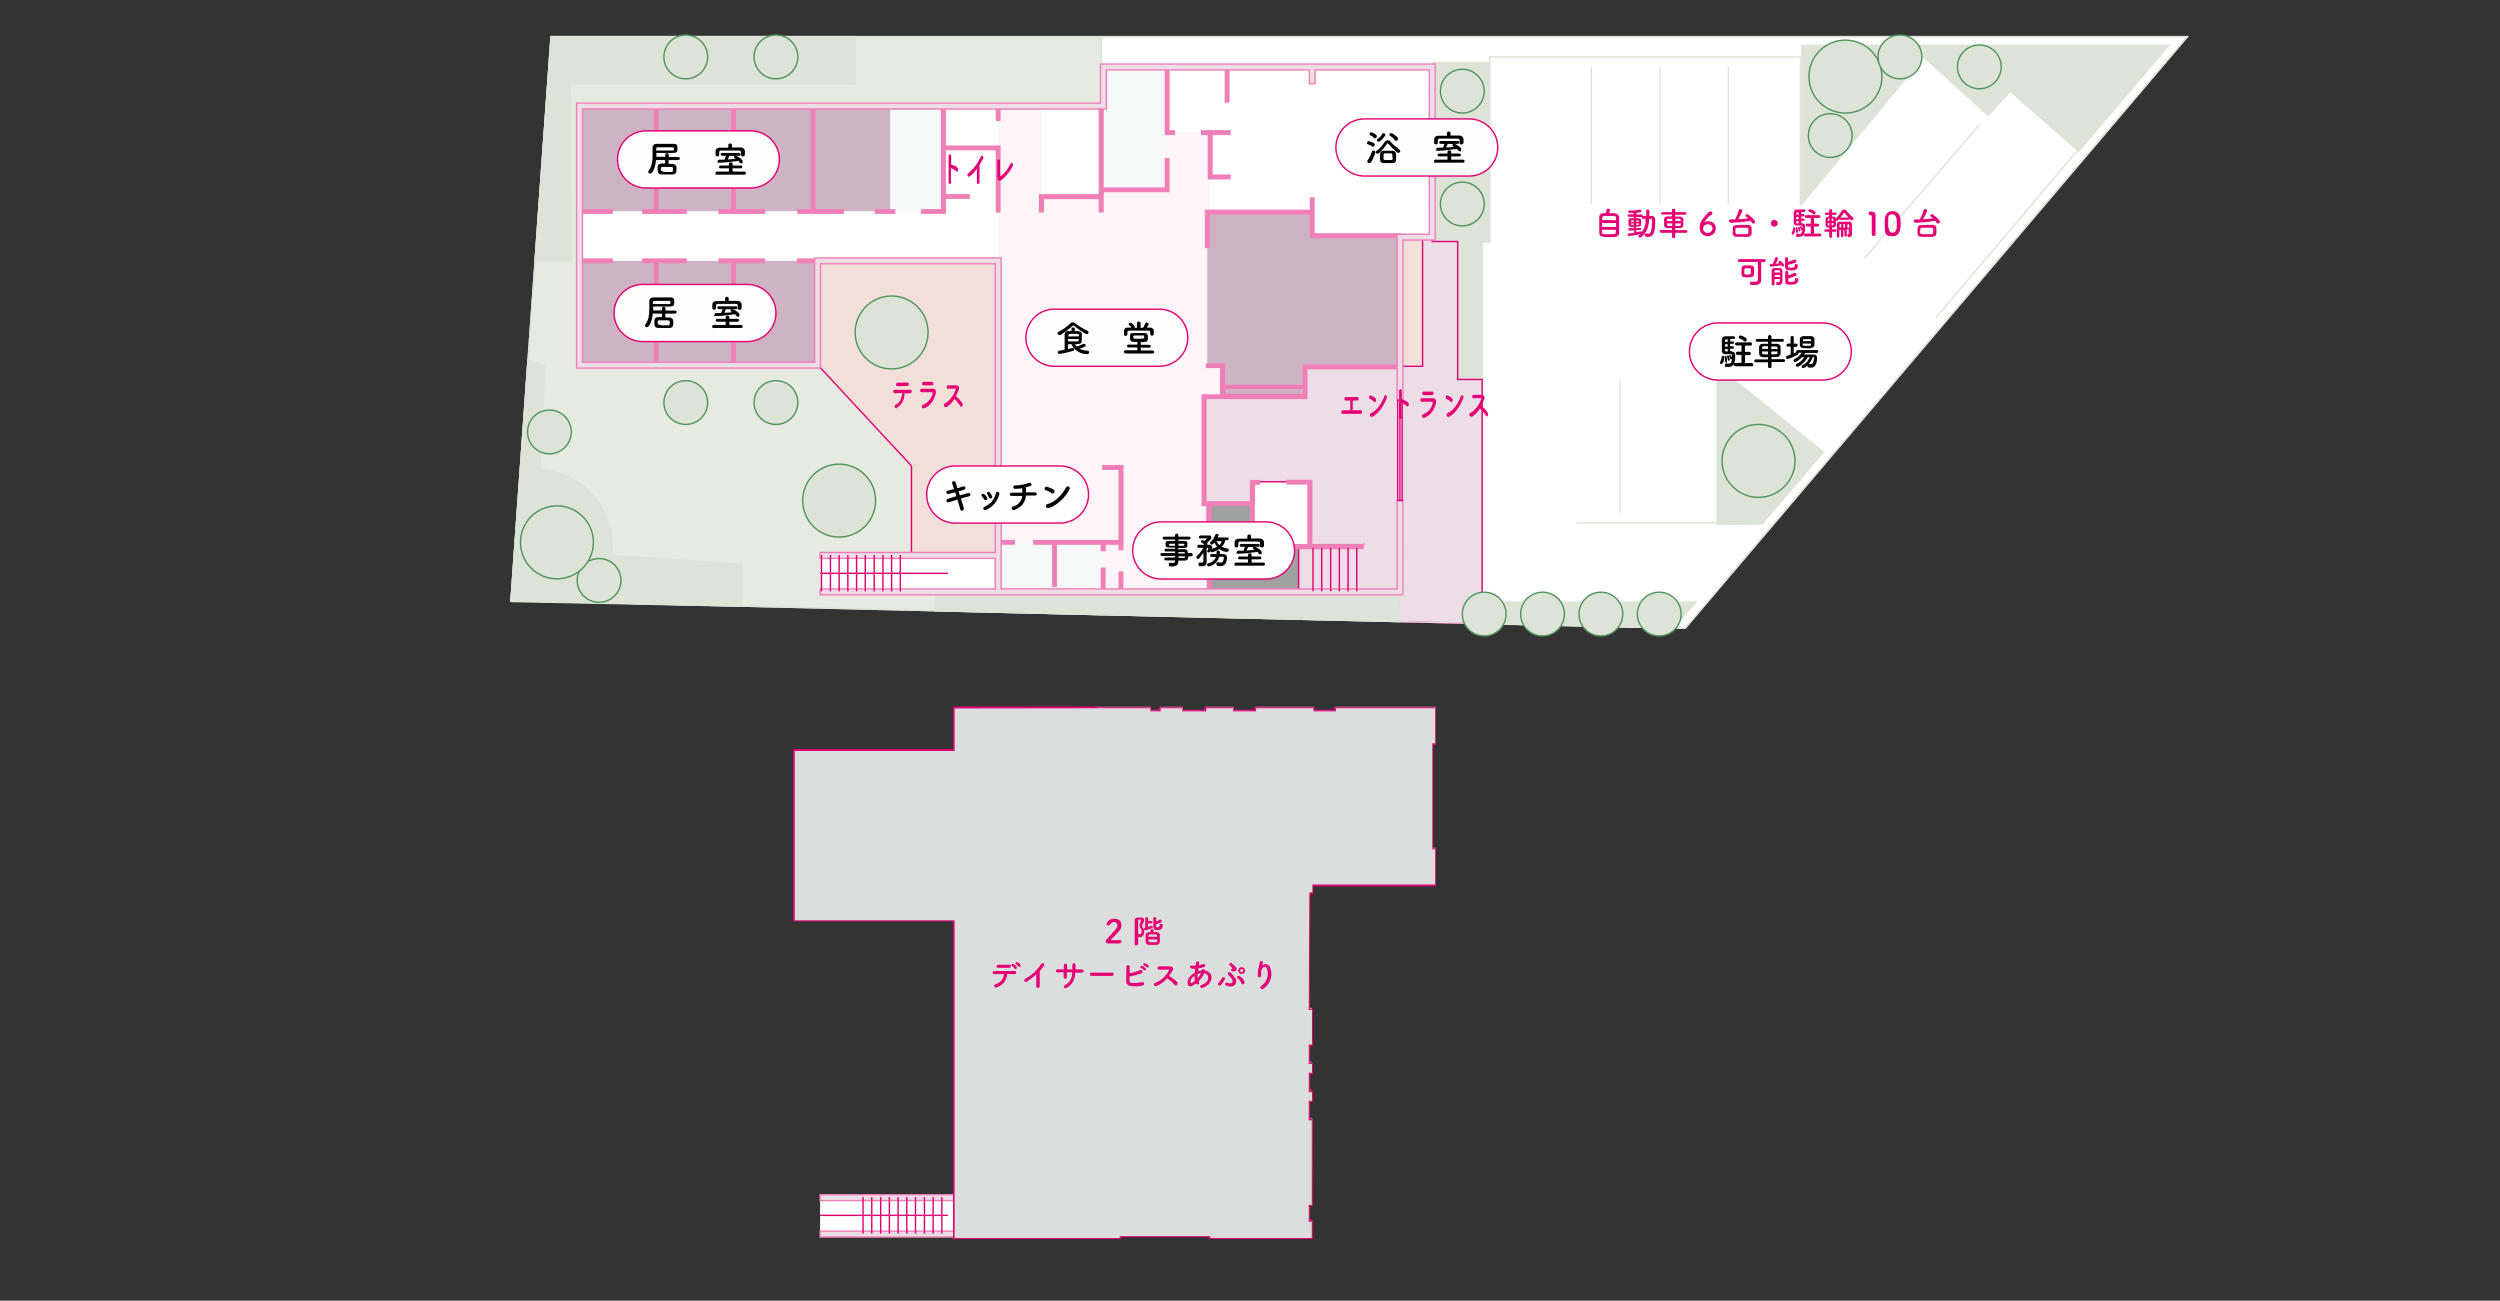 <svg xmlns="http://www.w3.org/2000/svg" width="1234" height="642"><rect width="100%" height="100%" fill="#333333" stroke="none"/><path fill="none" stroke="#E40074" stroke-width=".7" stroke-miterlimit="10" d="M660.7 350.7h-13m-27.2 0h-13m-12.1 0h-13m-7.9 0h-10.8"/><path fill="#FFF" d="M404.8 590.3H471v19.4h-66.2z"/><path fill="#CEB3C3" d="M706.9 434.7v-83.9H576.1v32.3h20.5v39.3h51.1v12.3z"/><path fill="#F7F8F8" d="M546.4 410.9v-40.7h-2.9v-19.4h32.6v60.1z"/><path fill="#CEB3C3" d="M488.3 370.2h31v51.3h-31z"/><path fill="#FFF" d="M519.3 370.3h27V411h-27z"/><path fill="#F7F8F8" d="M537.4 588.9v-10.1h-49.1v30.9H552l-.1-20.9z"/><path fill="#FFF" stroke="#F07FB8" stroke-miterlimit="10" d="M597.3 609.7v-97h6.4v-37.3h-7.2l.1-92.3h-20.5v27.8h-56.7v10.6h-31v157.3h49v10.1l14.5-.1.1 20.9z"/><path fill="#EDDDE6" d="M645.9 508.7h-42.2v4h-6.4v97h48.6z"/><path fill="#CEB3C3" d="M603.7 508.7v-33.3h-7.2l.1-53h51.1v12.3h-1.4l-.4 74z"/><path fill="#F2DFDA" stroke="#E40074" stroke-width=".7" stroke-miterlimit="10" d="M489.3 369.3l51.9.9v-21h-70.1v261.4h18.2zm-97.1.9h78.9v83.6h-78.9z"/><path fill="#F07FB8" stroke="#F07FB8" stroke-miterlimit="10" d="M647 415.7h1.4v19H647zm-1-64.9h1.4v8H646zm-49.4 87.4v-16.6h7.1v1.5h-5.6v13.7h7.6v1.4zm-21.2-54.4v-33.1h1.4v31.7h2.7v1.4zm31.6 21.9v-1.4h-8.9v-20.5h8.9v-1.4h-13.7v1.4h3.3v21.9zm-2-54.9h1.4v17.1H605zm30.5 204.1h11.2v1.4h-11.2zm-81.4-7.2h-.7 0-8.9v1.4h8.1V588h-15.1v-9.3h-47.9v1.4h46.5v9.4h18zm-2.9 49.9h1.4v11.5h-1.4zM546 412.1h29.4v10.3h1.4v-26.3h-1.4v14.5h-28.6V370h-1.5v14.1h-13.5v1.4h13.5v25.1h-12.4v1.5h9.8v10h1.5v-10h1.1zM518.7 370h1.4v52.1h-1.4zm-30.5 51.3h15.7v1.4h-15.7zm110.5 187.8v-61.8h-1.5v38.1h-29.4v1.5h29.4v22.2zm5.7-99.9h41.5v-1.4h-20.4v-6.6h-1.4v6.6h-19.7v-32.4h-1.5v22h-6.3v1.4h6.3v13h-6.3v1.4h7.8zm13.2 78.8v-33.1h4v1.4H619v30.3h27.7v1.4z"/><path fill="#EDDDE6" stroke="#F07FB8" stroke-width=".7" stroke-miterlimit="10" d="M539.8 358.4v-9.2h28v2.9h-25.2v6.3zm33.1-9.2h10.6v2.9h-10.6zm22.5 0h13.2v2.9h-13.2zm24.6 0h28.3v2.9H620zm39.3 2.9v-2.9h49.1v17.3h-2.9v-14.4zm-14.5 88v-6.8h60.7v-14.5h2.9v17.3h-60.7v4zm-.472 74.809l.03-17.1 2.9.005-.03 17.1zm-.225 13.735l.008-4.3 2.9.005-.008 4.3zm-.124 13.824l.007-4.3 2.9.005-.007 4.3zm.461 51.607l.072-41.8 2.9.005-.073 41.8zM597.4 610.6v-2.9h47.1v-5.3h2.9v8.2zm-109.2 0v-8.9h2.9v6h61.5v2.9zm0-31.9h2.9v10.8h-2.9zm0-32.1h2.9v15h-2.9zm0-100.8h2.9v5.3h-2.9zm0-45.9h2.9v22.2h-2.9zm-83.4 189.8H471v2.9h-66.2zm0 18H471v2.9h-66.2zm83.4-231.6v-7.6h32v2.9h-29.1v4.7zm39.8-7.6h18.8v2.9H528z"/><path d="M636.6 587.6v21.5m4.3-21.5v21.5m-8.7-21.5v21.5m-4.3-21.5v21.5m-4.3-21.5v21.5m-4.3-21.5v21.5m-1-26.1h-20.6m21.5 4.3h-21.5m20.6-8.6h-20.6m20.6-4.3h-20.6m20.6-4.4h-20.6m20.6-4.3h-20.6m-132.8 25.2v18m-4.3-18v18m-4.3-18v18m-4.4-18v18m-4.3-18v18m-4.3-18v18m-4.3-18v18m-4.3-18v18m-4.4-18v18m-4.3-18v18m-21.2-9h63.1m239-233.4v52.3m-60.8 20.7v61.7m0 13.9v10.4m0 3.3v10.4m0 3.3v10.4m0 40.3v10.3M528.8 370H518m-28.4 32.3V373m0 77.4v-29.3m0 130.4V451.1m0 128.3v-18.3m0 43.7v-18.2M598 609.1h-46.1m-10.7-239.9v-10.8" fill="none" stroke="#E40074" stroke-width=".7" stroke-miterlimit="10"/><path fill="#DCDDDD" d="M470.7 611.3V454.5h-78.9v-84.3h78.9v-21h97.4v1.6h4.4v-1.6h11.4v1.6H595v-1.6h14v1.6h10.6v-1.6h29v1.6H659v-1.6h49.7v18h-1.4v51.6h1.4v18h-60.6v4h-1.5l-.3 57.3h1.6v17.8h-1.6v8.8h1.6v5h-1.6v8.9h1.5v5h-1.5v8.9h1.5l-.1 42.5h-1.4v7.4h1.4v8.9H597v-.9h-44v.9h-63.7z"/><path fill="#E40074" d="M541.2 349.6h26.6v1.5h5.1v-1.5h10.6v1.5h11.9v-1.5h13.2v1.5H620v-1.5h28.3v1.5h11.1v-1.5h49v17.3H707v52.3h1.4v17.4h-60.6v3.9h-1.5l-.3 58h1.6v17.1H646v9.6h1.6v4.3H646v9.6h1.6v4.3H646v9.6h1.5v41.8H646v8.2h1.5v8.1h-50v-.9h-44.8v.9h-81.5V454.3h-78.9v-83.6h78.9v-21l70-.1m.7-.8h-71.5v21h-78.9v85h78.9v156.8h82.9v-.9h43.3v.9H648v-9.5h-1.5v-6.7h1.5v-43.2h-1.5v-8.1h1.6v-5.7h-1.6v-8.1h1.6v-5.7h-1.6v-8.1h1.6V498h-1.6l.3-56.6h1.4v-3.9h60.6v-18.8h-1.4v-50.9h1.4v-18.7h-50.4v1.5h-9.7v-1.5H619v1.5h-10v-1.5h-14.7v1.5h-10.5v-1.5h-12v1.5h-3.7v-1.5h-26.6l.4-.3z"/><path d="M546.7 465.6c-.6 0-.9-.4-.9-.9s.1-.7.5-1.1c1.1-1.2 3-3.2 4.4-4.9.6-.8.9-1.5.9-2 0-1-.8-1.6-1.7-1.6s-1.4.4-2 1.2c-.2.3-.5.5-.8.5-.5 0-.9-.4-.9-.8s1.2-2.5 3.7-2.5 3.6 1.2 3.6 3.1-.4 2-1.3 3.2c-1.2 1.5-2.8 2.9-4.1 4.3 1.3 0 3.1-.1 4.4-.1s1 .4 1 .8-.4.9-1 .9h-5.7l-.1-.1zm14.2 1.1c-.4 0-.8-.2-.8-.7v-11.6c0-1.5.9-1.5 2.3-1.5h.9c.9 0 1.4.5 1.4 1.2s0 .8-.9 2.4c0 .2-.1.4-.1.5 0 .2.1.5.3.8.5.7.8 1.4.8 2.4s-.8 2.4-2 2.4-1.1 0-1.1-.8.2-.7.6-.7h.4c.1 0 .8 0 .8-1.2s-.1-1.2-.5-1.7-.5-.9-.5-1.4 0-.6.2-1c.1-.3.6-1.4.6-1.7s-.2-.3-.6-.3c-.6 0-.9 0-.9.6v11.4c0 .5-.4.7-.8.7l-.1.2zm5.7-10.9v1.8c.6-.2 1.2-.4 1.7-.6h.2c.3 0 .5.3.5.6s0 .4-.3.5c-1.2.6-3 1.1-3.4 1.1s-.6-.4-.6-.7.1-.5.4-.6h.2v-4.5c0-.5.3-.7.7-.7s.7.2.7.7v1.2h1.6c.4 0 .6.3.6.6s-.2.6-.6.6h-1.7zm4.3 4.3c.9 0 1.5.6 1.6 1.4v3.3c0 .9-.7 1.5-1.6 1.6h-3.7c-1 0-1.7-.7-1.7-1.5v-3.3c0-1.4 1.2-1.5 2.3-1.5 0-.3.1-.7.2-1 0-.3.3-.5.6-.5s.8.2.8.7-.2.8-.2.8h1.7zm-4 3.6v.8c0 .6.6.6 2.2.6h1.4c.7 0 .7-.3.7-1.4h-4.3zm4.2-1.2v-.6c0-.7-.3-.7-2.1-.7h-1.4c-.7 0-.7.5-.7 1.2h4.2v.1zm-.5-5.3c0 .4.2.5.8.5s1-.4 1-1 .3-.7.7-.7.8 0 .8.8c0 1.7-.9 2.3-2.5 2.3s-2.1-.4-2.1-1.7v-4.1c0-.4.3-.6.7-.6s.7.2.7.7v1.5c.6-.2 1.2-.6 1.6-.9.1 0 .2-.1.4-.1.4 0 .7.4.7.8s0 .4-.3.5c-.7.5-1.8.8-2.4 1v1.1l-.1-.1zm-78.5 30.1c-1.6.5-1.8-1.2-.7-1.5 2.5-.7 4-2.6 4.1-5h-4.7c-.5 0-.8-.3-.8-.7s.3-.8.9-.8h9.9c.6 0 .8.4.8.8s-.3.7-.9.7h-3.6c-.1 2.9-1.9 5.4-5 6.5zm.6-9.6c-1.2 0-1.1-1.5 0-1.5h5.5c.6 0 .8.4.8.7s-.3.8-.8.8h-5.6.1zm8 .3c-.2-.3-.8-1-1.1-1.2-.7-.5 0-1.3.8-.9.4.2 1.1.8 1.4 1.3.5.8-.7 1.5-1.1.8zm2-.9c-.3-.3-.8-1-1.1-1.2-.7-.5 0-1.3.7-.9.4.2 1.1.8 1.4 1.2.5.8-.4 1.4-1 .8v.1zm4.6 7.3c-1.5.9-2.3-.7-1.2-1.3 2.9-1.4 6-4.4 7.8-7.2.7-1.1 2.1 0 1.4.8-.7 1-1.4 1.8-2.1 2.6v7.4c0 1.2-1.7 1.4-1.7 0v-5.8c-1.3 1.2-2.6 2.3-4.3 3.3l.1.2zm23.4-4.1c0 3.1-1.3 5.6-4.2 7.3-1.3.7-1.9-.7-.9-1.3 2.5-1.4 3.6-3.4 3.6-6v-.4h-2.6v2.4c0 .5-.4.8-.8.8s-.8-.3-.8-.8v-2.4c-1 0-2 0-2.9.1-1.2 0-1.2-1.5 0-1.5h3v-2c0-1.1 1.5-1.2 1.6 0v2h2.6v-2.1c0-1.3 1.6-1.2 1.6 0v2.1h3c1.5 0 1.2 1.6 0 1.6h-3v.3l-.2-.1zm8.1 1.4c-.6 0-.8-.4-.8-.8s.3-.8.8-.8h10.1c.5 0 .8.4.8.8s-.3.8-.8.8h-10.1zm18.7 2.2c0 .8.3 1.2 1.3 1.3.9.1 3.5 0 4.7-.4s1.9 1.3.3 1.7c-1.4.4-3.9.4-5.6.2-1.4-.2-2.3-1.1-2.3-2.4 0-1.6 0-5.2.1-7.1 0-1.1 1.6-.9 1.6 0v3.2c1.3-.2 3.8-1 5-1.5s2 1.1.6 1.6c-1.5.5-3.9 1.2-5.7 1.5v1.9zm5.7-6.1c-.8-.3-.2-1.3.6-1 .4.2 1.2.6 1.6 1 .6.7-.3 1.6-.8 1-.2-.3-1-.8-1.4-1zm1.5-1.3c-.8-.3-.2-1.3.5-1 .4.1 1.2.5 1.6.9.6.6-.3 1.6-.8 1-.2-.2-1-.8-1.3-.9zm6.1 10.2c-1.2.4-1.7-1.1-.5-1.6 2.9-1 5.4-3.6 6.7-6 .1-.3 0-.5-.3-.5h-4.6c-1 0-1-1.5 0-1.6h5.1c1.6 0 2.3.9 1.6 2-.5.9-1.1 1.9-1.8 2.7 1.3.8 3.4 2.1 4.1 3.2.6.9-.6 2.1-1.3 1.2-.8-1-2.4-2.4-3.7-3.2-1.4 1.6-3.1 2.9-5.3 3.8zm19.4-1.2c-.6.4-1.2.8-1.7 1.1-1 .5-2.5.3-2.3-1.9.1-1.6 1.4-3.3 2.9-4.2.2-.1.4-.3.7-.4 0-.6.1-1.2.2-1.9-.8 0-1.5 0-2-.2-.9-.3-.6-1.7.4-1.4.4.1 1.1.2 1.7.1 0-.5.1-.9.2-1.4.2-1.2 1.7-.9 1.6 0 0 .4-.1.8-.2 1.2.7-.2 1.5-.4 2.2-.6.9-.4 1.6 1 .4 1.4-.9.3-1.8.5-2.8.7 0 .5-.1 1-.2 1.4.6-.2 1.1-.3 1.7-.4h.2c.1-1 1.6-.7 1.5 0 4.7.8 4.4 6.7-1 8.5-1.4.5-1.8-1-.5-1.4 4-1.3 4.1-5.1 1.2-5.8-.5 1.5-1.6 2.9-2.8 4 0 .1.1.2.2.3.6.9-.8 2-1.4.8l-.2.1zm-.6-3.9c-1.3.9-2 2.1-2 3 0 .6.4.7.8.5.5-.3 1-.6 1.4-.9-.1-.8-.2-1.6-.2-2.6zm3.1-1.2c-.5 0-1.1.2-1.6.4v2.2c.7-.8 1.3-1.6 1.7-2.6h-.1zm8.9 4.6c.4-.4 1.2-1.5 1.6-2.2.6-1 1.8-.2 1.4.5-.4.9-1.2 2-1.8 2.7-1 1.2-2.3 0-1.2-1zm3.6 1.4c-.9-.4-.3-1.7.6-1.3 2.7 1.1 3.1-.8 2.2-2.1-.4-.6-1.4-1.4-1.7-1.8-.9-1 .5-1.7 1.1-1.1s1.5 1.5 2 2.2c2.2 3-.6 5.8-4.2 4.1zm3.4-7c-.9.2-1.3-.8-.6-1.1.3-.2.4-.3.2-.5-.4-.6-1-1-1.3-1.4-.6-.8.5-1.5 1.2-.8s2.2 1.6 2.3 2.6c0 .4-.2 1-.9 1.1-.2 0-.5.2-.8.2l-.1-.1zm4.1 5.9c-.4-1.2-1.2-2-1.8-2.4-.8-.6 0-1.6.9-1.1s1.9 1.3 2.4 2.6-1.1 2-1.5.9zm.2-4.5c-.9 0-1.7-.8-1.7-1.7s.8-1.7 1.7-1.7 1.7.8 1.7 1.7-.8 1.7-1.7 1.7zm0-2.5c-.4 0-.8.4-.8.8s.4.8.8.8.8-.4.8-.8-.4-.8-.8-.8zm9.7 8.3c2.5-1.6 3.9-5.1 2.8-8.4-.5-1.6-2-1-2.5 0s-.5 1.6-.4 3c0 1.6-1.6 1.5-1.7.4 0-1.3.2-2.8.4-3.7.2-.8.5-1.9.6-2.8.1-1 1.7-.8 1.6.1 0 .5-.2 1.1-.4 1.5s0 .2.1 0c1.2-1.5 3.2-.8 3.9 1 1.2 3.2.6 7.4-3.2 10.2-1.3 1-2.5-.4-1.1-1.2l-.1-.1z" fill="#E40074"/><path fill="#FFF" stroke="#DEE3D8" stroke-width=".7" stroke-miterlimit="10" d="M831.8 310.1l247.9-292H543.5v285.3z"/><path fill="#E6EAE1" stroke="#DEE3D8" stroke-width=".7" stroke-miterlimit="10" d="M252.2 296.5l291.3 6.9V18.1H272z"/><path fill="#F2DFDA" stroke="#E40074" stroke-width=".7" stroke-miterlimit="10" d="M492.7 128.7l.1 144.8h-42.9V230l-46.1-49.7v-51.6z"/><path fill="#FFF" d="M405.6 273.5h85.1v19.4h-85.1z"/><path fill="#CEB3C3" d="M285.7 128.7h118.1v51.5H285.7zm-.1-75.9h153.8v51.5H285.6z"/><path fill="#F7F8F8" d="M439.5 52.7h26.2v51.5h-26.2z"/><path fill="#FFF" d="M514 52.4h29.6v44.7H514zm-21.3.3h-27v51.6h-180v24.4h207z"/><path fill="#FFF5F9" d="M544.6 291.5H597v-43.1h-2.4l-.1-52.7 9.2-.1v-15.4h-7.8v-75.7h1.4V65.3H576v28.4h-32.4l-.1 3.3H514V52.7h-21.3v215h51.9z"/><path fill="#F7F8F8" d="M543.6 33.1H576v60.7h-32.4z"/><path fill="#FFF" d="M706.9 116.3V33H576v32.3l21.3.1v39.1h50.4v11.8z"/><path fill="#CEB3C3" d="M595.9 180.2v-75.7h51.8v11.8H691v64.5h-46.6v14.8h-40.7v-15.4z"/><path fill="#FFF" d="M619 237.7h27.8v31.9H619z"/><path fill="#9FA0A0" d="M596.9 248.6H619v21.1h-22.1zm0 21.1H641v21.8h-44.1z"/><path fill="#F2DFDA" stroke="#DEE3D8" stroke-width=".7" stroke-miterlimit="10" d="M691 116.3h11.2v64.5H691z"/><path fill="#F7F8F8" d="M491.7 267.7h52.9v23.8h-52.9z"/><path fill="#DEE3D8" stroke="#DEE3D8" stroke-width=".7" stroke-miterlimit="10" d="M731.6 119.1h3.3V30.9h-28v88.3h12.6v68.1h12.1zm168.5 104l-30.3 35.5-22.1.2v-78zm-63 74.1H731.6v10.7l94.6 2.1z"/><path fill="#EDDDE6" stroke="#E40074" stroke-width=".7" stroke-miterlimit="10" d="M731.6 187.3h-12.1v-68.1h-12.6v-2.9h-4.7v64.5h-57.8v14.8l-49.9-.3.1 53.3H619v-10.8h27.8v31.9H641v21.8h49.7l-.1 15.3 41 1.1z"/><path fill="#DEE3D8" stroke="#DEE3D8" stroke-width=".7" stroke-miterlimit="10" d="M1070.5 22.4H889.4v78.3l60.1-72.6 31.9 28.7L992.3 45l33.8 29.6zM269 180.2l-8.4-2.4-8.4 119.1 113.9 2.3v-20.7l-64.1-4.4s2.7-17.3-10.8-31.2c-10.8-11.1-24.6-11.1-24.6-11.1l2.4-51.6h0zm12.4-138.7h140.7V18.1H272l-7.9 110.7 17.7.1zm180.1 260l.3-9.6 229.2.2-.1 14.7z"/><path fill="none" stroke="#DEE3D8" stroke-width=".7" stroke-miterlimit="10" d="M730.1 119.6h5.2V28.1h153.4v72.6l60.8-72.6 31.9 28.7L992.3 45l33.2 29.2-69.9 82.6M977 61.6l-56.8 66M819.3 33v67.7m-19.7 87.2v65.2M853.1 33v67.7M785.5 33v67.7m-7.4 157.4h69.6v-77.3"/><path fill="none" stroke="#DEE3D8" stroke-width=".7" stroke-miterlimit="10" d="M831.8 310.1l-288.3-6.7-291.3-6.9L272 18.1h807.7l-247.9 292"/><path fill="#F07FB8" stroke="#F07FB8" stroke-miterlimit="10" d="M596.6 105.4H647v11.7h44v-1.5h-42.6V97.9H647v6.1h-51.8v18h1.4zM286 103.7h16v1.4h-16zm0 24.3h16v1.4h-16zm130.1-24.3H402V52.3h-1.4v51.4H394v1.4h22.1zm16.2 0h9.1v1.4h-9.1zM393.8 128h9.7v1.4h-9.7zm-16.6-24.3h-14.4V52.3h-1.4v51.4h-6.3v1.4h22.1zm-14.4 76.5v-50.8h14.4V128h-22.1v1.4h6.3v50.8zm-24.3-76.5h-13.9V52.3h-1.4v51.4h-5.7v1.4h21zm-13.9 76.5v-50.8h13.9V128h-21v1.4h5.7v50.8zm250.8-114V33h1.4v31.7h2.7v1.5zm-32.6 38.2h1.5v-10h32.5V78.5h-1.4V93h-31.1V52.3h-1.5v44h-29.5v8.1h1.5v-6.6h28zM607 88.1v-1.5h-8.9V66.2h8.9v-1.5h-13.7v1.5h3.3v21.9zM605 33h1.4v17.2H605zM466.4 97.7h11.8v-1.4h-11.8V73.7H492v30.7h1.4V72.3h-27v-20h-1.5v51.4h-9.8v1.4h11.3zm129.8 183.8h1.4v10h-1.4zM491.7 267h8.8v1.4h-8.8zm29.5 22.3v-20.9h22.6v3.2h1.5v-3.2h7.3v2.7h1.5V230h-.7 0-8.9v1.5h8.1V267h-42.2v1.4h9.4v20.9zm22.6-8.7h1.4v10.9h-1.4zm8.8 1.9h1.4v9h-1.4zM492 52.3h1.4v6.9H492zM672.9 269h-25.6v-31.7h-11.9v1.4h10.4V269h-26.9v-19.8h0v-1.4h0v-9h2.6v-1.4h-4.1v10.5h-22.3v-51.4h49.8v-14.7h45.9v-1.4h-47.3v10h-39.3v-10.6h-8.5v1.4h7v13.9h-9.1v54.3h2.3v21.2h76.8v-1.4l.2-.2zm-68.5-77.5h39.3v3.3h-39.3v-3.3zm-6.8 77.5v-19.8h20V269h-20z"/><path fill="#EDDDE6" stroke="#F07FB8" stroke-width=".7" stroke-miterlimit="10" d="M692.5 247.1h-2.9v43.6H494.2V127.3h-92.1v51.5H287.5v-125h258.6V34.5h100.2v6.8h2.8v-6.8h56.4v81.1h-15.9v81.9h2.9v-79h15.9V31.6H543.2v19.3H284.6v130.8H405v-51.5h86.3v142.5h-86.5v2.9h86.5v15.1h-86.5v2.9h287.7z"/><path d="M444.4 273.9v18m-4.3-18v18m-4.3-18v18m-4.3-18v18m-4.4-18v18m-4.3-18v18m-4.3-18v18m-4.3-18v18m-4.3-18v18m-4.4-18v18m259.9-21.5v21.5m4.3-21.5v21.5m-8.6-21.5v21.5m-4.3-21.5v21.5m-4.4-21.5v21.5m-4.3-21.5v21.5" fill="none" stroke="#E40074" stroke-width=".7" stroke-miterlimit="10"/><g stroke="#E40074" stroke-width=".7" stroke-miterlimit="10"><path fill="#FFF" d="M689.9 197.5h2.2V247h-2.2z"/><path fill="none" d="M691 247.1v-49.6"/></g><path fill="none" stroke="#E40074" stroke-width=".7" stroke-miterlimit="10" d="M404.8 283h63.1"/><circle fill="#DEE3D8" stroke="#51935D" stroke-width=".7" stroke-miterlimit="10" cx="383" cy="198.7" r="10.8"/><circle fill="#DEE3D8" stroke="#51935D" stroke-width=".7" stroke-miterlimit="10" cx="271.2" cy="213.2" r="10.8"/><circle fill="#DEE3D8" stroke="#51935D" stroke-width=".7" stroke-miterlimit="10" cx="295.7" cy="286.5" r="10.8"/><circle fill="#DEE3D8" stroke="#51935D" stroke-width=".7" stroke-miterlimit="10" cx="414.2" cy="247.1" r="18"/><circle fill="#DEE3D8" stroke="#51935D" stroke-width=".7" stroke-miterlimit="10" cx="910.9" cy="37.8" r="18"/><circle fill="#DEE3D8" stroke="#51935D" stroke-width=".7" stroke-miterlimit="10" cx="440.1" cy="164.1" r="18"/><circle fill="#DEE3D8" stroke="#51935D" stroke-width=".7" stroke-miterlimit="10" cx="868" cy="227.5" r="18"/><circle fill="#DEE3D8" stroke="#51935D" stroke-width=".7" stroke-miterlimit="10" cx="274.9" cy="267.7" r="18"/><circle fill="#DEE3D8" stroke="#51935D" stroke-width=".7" stroke-miterlimit="10" cx="338.5" cy="198.7" r="10.8"/><circle fill="#DEE3D8" stroke="#51935D" stroke-width=".7" stroke-miterlimit="10" cx="383" cy="28.1" r="10.8"/><circle fill="#DEE3D8" stroke="#51935D" stroke-width=".7" stroke-miterlimit="10" cx="338.5" cy="28.1" r="10.8"/><circle fill="#DEE3D8" stroke="#51935D" stroke-width=".7" stroke-miterlimit="10" cx="761.4" cy="303.1" r="10.8"/><circle fill="#DEE3D8" stroke="#51935D" stroke-width=".7" stroke-miterlimit="10" cx="732.6" cy="303.1" r="10.8"/><circle fill="#DEE3D8" stroke="#51935D" stroke-width=".7" stroke-miterlimit="10" cx="790.2" cy="303.1" r="10.8"/><circle fill="#DEE3D8" stroke="#51935D" stroke-width=".7" stroke-miterlimit="10" cx="819" cy="303.1" r="10.8"/><circle fill="#DEE3D8" stroke="#51935D" stroke-width=".7" stroke-miterlimit="10" cx="721.8" cy="45" r="10.8"/><circle fill="#DEE3D8" stroke="#51935D" stroke-width=".7" stroke-miterlimit="10" cx="977" cy="33" r="10.8"/><circle fill="#DEE3D8" stroke="#51935D" stroke-width=".7" stroke-miterlimit="10" cx="937.8" cy="28.1" r="10.8"/><circle fill="#DEE3D8" stroke="#51935D" stroke-width=".7" stroke-miterlimit="10" cx="903.4" cy="66.9" r="10.8"/><circle fill="#DEE3D8" stroke="#51935D" stroke-width=".7" stroke-miterlimit="10" cx="721.8" cy="100.7" r="10.8"/><path d="M664.2 197.7c-.8 0-.8-1.7 0-1.7h5.7c.4 0 .7.4.7.8s-.2.9-.7.9h-2.2v4.8h3.9c1.1 0 .6.5.6.9 0 .5-.3.9-.7.9h-8.7c-1 0-.9-1.7 0-1.8h3.7v-4.8h-2.3zm13.9.5c-.5-.6-1.3-1.1-1.9-1.3-.8-.3-.4-2.1.5-1.7.7.3 1.6.8 2.2 1.4.4.4.4 1.1.2 1.5s-.6.7-1 .1zm-.8 7.5c-1.1.5-1.5-1.6-.4-1.9 2.5-.9 5.1-4.6 6.4-8.2.4-1.1 1.7-.4 1.1 1.1-1.6 4.1-4.2 7.7-7.1 9.1v-.1zm14.7-.1c0 1.5-1.4 1.5-1.4 0 0-2.9.1-10 0-12.6 0-1.2 1.3-1.2 1.3 0v4.2h.2c.7.2 2.3.7 3 1.6.7.8 0 2.4-.8 1.6-.5-.6-1.8-1.3-2.5-1.5v6.5l.2.2zm11 .6c-1 .5-1.5-1.3-.5-1.7 2.5-1 4.1-3.1 4.7-5.4.1-.5 0-.8-.4-.8h-5c-.9 0-1-1.7 0-1.7h5.5c1.3 0 1.9 1 1.4 2.8-.9 3-2.4 5.4-5.5 6.8h-.2zm4-11.2h-4.3c-.8 0-.9-1.7 0-1.7h4.2c.4 0 .7.4.7.8s-.2.8-.6.9zm8.9 3.2c-.5-.6-1.3-1.1-1.9-1.3-.8-.3-.4-2.1.5-1.7.7.3 1.6.8 2.2 1.4.4.4.4 1.1.2 1.5s-.6.7-1 .1zm-.8 7.5c-1.1.5-1.5-1.6-.4-1.9 2.5-.9 5.1-4.6 6.4-8.2.4-1.1 1.7-.4 1.1 1.1-1.6 4.1-4.2 7.7-7.1 9.1v-.1zm11.1-.2c-.9.5-1.3-1.3-.4-1.7 2.3-1.1 4.3-4 5.3-6.7.1-.3 0-.6-.2-.6-.8 0-2.5 0-3.6.1-.8 0-.8-1.7 0-1.7h4c1.2 0 1.8 1 1.3 2.2-.4 1.1-.9 2.1-1.4 3.1 1 .9 2.6 2.4 3.2 3.6.5 1-.4 2.4-1 1.4-.6-1.1-1.9-2.7-2.9-3.6-1.1 1.8-2.5 3.2-4.2 4.2l-.1-.3zM469.6 89.7c0 1.5-1.4 1.5-1.4 0 0-2.9.1-10 0-12.6 0-1.2 1.3-1.2 1.3 0v4.2h.2c.7.2 2.3.7 3 1.6.7.8 0 2.4-.8 1.6-.5-.6-1.8-1.3-2.5-1.5v6.5l.2.2zm9.3-2.8c-1.2 1-1.8-.8-1-1.4 2.3-1.6 4.7-4.9 6.2-8.1.6-1.2 1.7 0 1.1 1-.6 1.1-1.1 2.1-1.7 3v8.4c0 1.4-1.3 1.5-1.3 0v-6.5c-1 1.4-2.1 2.6-3.3 3.6zm15.3 2c-.8.6-2 .2-1.9-1.7v-7.6c0-1.4 1.3-1.2 1.3 0v6.7c0 .5.3.7.6.5 1.9-1.4 3.7-4 4.5-5.9.5-1.2 1.7 0 1.2 1-1 2.2-3.6 5.6-5.7 7zm-51.5 112.5c-1.2.6-1.4-1.3-.6-1.7 2-.8 3.1-3 3.2-5.7-1.4 0-2.8 0-3.7.1-.4 0-.7-.4-.7-.8s.2-.9.7-.9h7.8c.4 0 .6.4.6.9 0 .4-.3.8-.7.8h-2.8c-.1 3.3-1.5 6.1-4 7.3h.2zm5.4-10.9c-1.7 0-3.6.1-5 .1s-.9-1.7 0-1.7c1.6 0 3.3 0 4.9-.1.4 0 .6.4.6.8s-.2.8-.6.8l.1.1zm8 11c-1 .5-1.5-1.3-.5-1.7 2.5-1 4.1-3.1 4.7-5.4.1-.5 0-.8-.4-.8h-5c-.9 0-1-1.7 0-1.7h5.5c1.3 0 1.9 1 1.4 2.8-.9 3-2.4 5.4-5.5 6.8h-.2zm4-11.3h-4.3c-.8 0-.9-1.7 0-1.7h4.2c.4 0 .7.4.7.8s-.2.8-.6.9zm6.7 10.6c-.9.5-1.3-1.3-.4-1.7 2.3-1.1 4.3-4 5.3-6.7.1-.3 0-.6-.2-.6-.8 0-2.5 0-3.6.1-.8 0-.8-1.7 0-1.7h4c1.2 0 1.8 1 1.3 2.2-.4 1.1-.9 2.1-1.4 3.1 1 .9 2.6 2.4 3.2 3.6.5 1-.4 2.4-1 1.4-.6-1.1-1.9-2.7-2.9-3.6-1.1 1.8-2.5 3.2-4.2 4.2l-.1-.3zm330.4-95.4c1.1 0 1.9.8 2 1.8v7.6c0 1.5-.9 2.1-2.4 2.2h-2.2c-3.8 0-5.1 0-5.2-2.2v-7.6c0-1.9 1.5-2 3.2-2 .2-.6.4-1.3.4-1.7 0-.4.4-.5.8-.5s.9.2.9.7-.2.8-.5 1.5h3v.2zm.5 4.7h-7v1.9h7v-1.9zm0-1.4v-1c0-1.1-.4-1.1-3.3-1.1H792c-1.1 0-1.2.5-1.2 2l6.9.1zm-7 4.7v1.1c0 1.1.4 1.1 3.6 1.1h2.1c1.2 0 1.2-.7 1.2-2.2h-6.9zm15.7.4h-2.1c-.4 0-.6-.3-.6-.6s.2-.6.6-.6h2.1v-.6c-2.4 0-2.6 0-2.6-2.3s.4-2 2.6-2v-.7H804c-.4 0-.6-.3-.6-.6s.2-.6.6-.6h2.4v-.7h-2c-.3 0-.7-.3-.7-.6s.2-.6.7-.6h1c1.2 0 2.5-.1 3.9-.4h.2c.4 0 .7.3.7.7 0 .5-.3.6-2.4.9v.8h2.4c.4 0 .7.3.7.6v.1h1.7v-2.5c0-.5.4-.7.7-.7s.8.2.8.7v2.5h1.2c1.1 0 1.7.7 1.7 1.8v1.4c0 3.1-.3 7.1-3.3 7.1s-.9 0-1.4-.2c-.4-.1-.5-.4-.5-.7s.3-.8.7-.8h.3c.3 0 .6.2.8.2.7 0 1.8-.4 1.8-5.7v-1.1c0-.4-.3-.6-.6-.6h-.8c-.1 3.4-1 7-4 9.1-.2.1-.4.2-.5.2-.4 0-.8-.4-.8-.7s.1-.4.4-.6c.2-.2.5-.4.7-.5-1.8.5-5.4 1-5.8 1s-.6-.3-.6-.7.2-.6.6-.6c.9 0 1.8-.1 2.7-.3v-1l-.3-.1zm0-3.5h-1.3v.3c0 .5.2.5 1.3.5v-.8zm0-1.5c-1.2 0-1.3 0-1.3.6v.2h1.3v-.8zm1.3 5v.8c.7-.1 1.4-.3 2-.4h.1c.3 0 .5.2.5.4 1.6-1.8 2-4.2 2-6.6H811c-.4 0-.7-.3-.7-.7v-.2h-2.8v.6c2.1 0 2.6 0 2.6 2s-.3 2.2-2.6 2.2v.6h2c.4 0 .6.3.6.5s-.2.5-.6.5h-2l.2.3zm1.3-4.5c0-.5-.2-.5-1.3-.5v.7h1.3v-.2zm-1.3 1v.8c1 0 1.3 0 1.3-.5v-.3h-1.3zm19.2 4.6v2c0 .4-.4.6-.8.6s-.8-.2-.8-.6v-2H820c-.5 0-.7-.3-.7-.7s.2-.7.7-.7h5.3v-.9h-2.2c-1.1 0-1.7-.6-1.7-1.5v-2.9c0-.7.5-1.4 1.7-1.4h2.2v-.9h-4.7c-.5 0-.7-.3-.7-.6s.2-.6.7-.6h4.7v-1c0-.5.4-.7.8-.7s.8.2.8.7v1h4.8c.4 0 .7.3.7.6s-.2.7-.7.7h-4.8v.9h2.4c.9 0 1.6.7 1.6 1.3v2.9c0 .8-.7 1.5-1.7 1.5h-2.4v1h5.4c.4 0 .7.3.7.6s-.2.7-.7.7h-5.4.1zm-1.5-6.9h-1.8c-.8 0-.8.6-.8 1.1h2.6V108zm0 2.3h-2.6c0 .7 0 1.2.8 1.2h1.8v-1.2zm4.2-1.2v-.5c0-.4-.3-.6-.8-.7h-1.9v1.2h2.7zm-2.7 1.2v1.2h2c.8 0 .8-.5.8-1.2h-2.8zm16.1 6.3c-2.1 0-4-1.5-4-4.1s.5-2.7 1.1-3.8c.7-1.2 3.1-4.3 4.1-4.3s1 .5 1 .9 0 .4-.4.6c-1.9 1.2-3.4 3.3-3.4 3.7.6-.3 1.2-.4 1.8-.4 2.4 0 3.7 1.7 3.7 3.6s-1.7 3.8-4 3.8h.1zm0-5.9c-1.5 0-2.4 1.1-2.4 2.2s1.1 2.1 2.3 2.1 2.4-1.1 2.4-2.2-.8-2.1-2.3-2.1zm11.2-.9c-.5 0-.8-.4-.8-.8s.2-.7.7-.7h2.3c.7-1.1 1.6-3.3 1.9-4.6 0-.4.4-.5.7-.5s1 .3 1 .8c0 .8-1.9 4.1-2 4.2 1.7 0 3.4-.3 5-.4-.3-.3-.7-.6-1.1-.8-.2-.2-.3-.4-.3-.6 0-.4.4-.7.8-.7s.4 0 .5.2c.4.3 3.4 2.5 3.4 3.5s-.4.9-.9.9-.5-.1-.7-.4-.4-.7-.7-.9c-3.7.7-9.3 1-10 1l.2-.2zm5.6 1.2h3.1c1 0 1.6.7 1.7 1.5v2.7c0 .9-.7 1.6-1.8 1.7h-5.7c-1.2 0-1.7-.7-1.8-1.6v-2.6c0-.8.5-1.6 1.8-1.6.9 0 1.8 0 2.7-.1zm3.2 3.1v-1c0-.7-.3-.7-3.2-.7h-2.4c-.8 0-.8.5-.8 1.7v.8c0 .7.3.7 3.1.7h2.5c.8 0 .8-.6.8-1.5zm12.8-2.2c-.9 0-1.7-.8-1.7-1.7s.8-1.7 1.7-1.7 1.7.8 1.7 1.7-.8 1.7-1.7 1.7zm8.6 3.2c0-.1 0-.3.1-.4.2-.3.6-1.2.6-2 0-.4.3-.5.5-.5s.6 0 .6.6c0 1-.5 3-1.2 3s-.6-.3-.6-.7zm5.2-4.8c.3 0 1.4 0 1.4 1.6 0 2.8-.4 5-2.8 5s-1.6-.2-1.6-.8.2-.7.6-.7h.2c.3 0 .6.1.9.1 1 0 1.2-1.1 1.3-2 0 .1-.2.2-.3.2s-.3 0-.3-.3c-.1-.5-.4-1-.5-1.3v-.2c0-.2.2-.3.3-.3.5 0 .8 1 .9 1.2v-.8c0-.6 0-.7-1.2-.7h-1.6c-.7 0-1.5-.3-1.5-1.4v-5c0-.9.6-1.5 1.5-1.5h3.8c.4 0 .5.3.5.6s-.2.6-.6.6h-1.5v1.1h1.1c.4 0 .6.3.6.5s-.2.6-.6.6h-1.1v1.1h1.1c.4 0 .6.3.6.5s-.2.6-.6.6h-1.1v1.1h.6l-.1.2zm-3.1 4.2v-1.9c0-.4.2-.5.4-.5s.5 0 .5 2 0 .8-.5.8-.4-.1-.4-.4zm1.3-7.4h-1.2v1.1h1.2v-1.1zm0-2.2h-.7c-.2 0-.4.1-.4.5v.5h1.2l-.1-1zm0 4.3h-1.2v.6c0 .3.2.5.5.5h.7v-1.1zm0 4.8c0-.6-.2-1.1-.3-1.5v-.2c0-.2.2-.4.4-.4s.3 0 .4.3c.2.4.4 1.3.4 1.6s-.2.5-.4.5-.4-.1-.4-.4l-.1.1zm3.4 2.7c-.5 0-.8-.4-.8-.7s.3-.7.8-.7h2.6v-3.5H892c-.5 0-.7-.3-.7-.7s.2-.7.7-.7h1.8v-2.8h-2.1c-.5 0-.8-.3-.8-.7s.3-.7.8-.7h6.1c.5 0 .7.4.7.7s-.2.7-.7.7h-2.4v2.8h1.8c.5 0 .7.3.7.7s-.2.7-.7.7h-1.8v3.5h2.9c.4 0 .7.4.7.7s-.2.7-.7.7h-7.1zm3.7-11.1c-.6-.6-1.4-.9-1.9-1.1-.3 0-.4-.3-.4-.5 0-.4.4-.8.8-.8s2.1.8 2.5 1.2c.2.2.3.4.3.6 0 .4-.4.9-.8.9s-.4 0-.5-.3zm13.7 3c-.4 0-.7-.3-.7-.5-.5.6-.8.9-1.1.9s-.4-.1-.6-.3v2.3c0 .9-.7 1.3-1.9 1.3v.9h1.6c.4 0 .6.3.6.6s-.2.6-.6.6h-1.6v2.3c0 .5-.4.7-.7.7s-.7-.2-.7-.7v-2.3h-1.7c-.4 0-.7-.3-.7-.6s.2-.6.7-.6h1.7v-.9h-.5c-.8 0-1.2-.5-1.3-1.3v-1.3c0-1.8 0-2.7 1.4-2.8h.4v-.8h-1.4c-.4 0-.7-.3-.7-.6s.2-.6.7-.6h1.4v-1c0-.5.4-.7.7-.7s.7.2.7.7v1h1.6c.4 0 .6.3.6.6s-.2.6-.6.6h-1.6v.8h.6c.6 0 1.1.4 1.2.9l.1-.1c1-.8 2.1-2.3 2.8-3.5.3-.5.8-.8 1.2-.8s.9.2 1.3.7c.9 1 2 2.4 3.1 3.2.2.2.3.4.3.6 0 .4-.4.8-.8.8s-.6-.2-1.2-.8c0 .3-.2.6-.7.6h-3.7l.1.1zm-5.6-.7h-.3c-.4 0-.5.3-.5.6v.5h.8v-1.1zm0 2.2h-.8c0 .8 0 1.2.5 1.2h.3v-1.2zm2-1.1v-.6c0-.3-.1-.4-.5-.5h-.4v1.1h.9zm-.9 1.1v1.2h.4c.3 0 .5-.1.5-.5v-.7h-.9zm6.6 3.4h-.8v3c0 .4-.3.6-.6.6s-.6-.2-.6-.6v-3h-.8v3.1c0 .5-.3.7-.6.7s-.6-.2-.6-.7v-5.7c0-1 .4-1.5 1.5-1.5h4.5c.9 0 1.4.5 1.4 1.4v4.9c0 1-.5 1.3-1.3 1.3s-.9-.2-.9-.8.1-.6.4-.6c.1 0 .2 0 .2-.3v-2.1h-.9v3c0 .4-.3.6-.6.6s-.6-.2-.6-.6v-3l.3.3zm-1.9-2.9h-.3c-.4 0-.5.2-.5.5v1.2h.8v-1.7zm3.6-3.2c-.7-.8-1.4-1.7-1.9-2.3 0 0-.1-.1-.2-.1s-.1 0-.2.1c-.5.8-1.1 1.6-1.7 2.3h4zm-1.7 3.2h-.8v1.7h.8v-1.7zm2.1 1.8v-1.2c0-.3 0-.5-.5-.5h-.4v1.7h.9zm12 4.1c-.5 0-.9-.3-.9-.9v-7c0-2.1 0-2.4-.6-2.4h-.2c-.5 0-.8-.4-.8-.8s.3-.9.8-1h.8c1.1 0 1.8.7 1.9 1.7v9.5c0 .6-.5.9-1 .9zm5.5-4.1v-3.9c.2-2.8 1.7-4.3 3.9-4.3s3.6 1.5 3.9 4.1c0 .7.1 1.4.1 2.1 0 1.8-.1 6.2-4 6.2s-3.6-1.5-3.9-4.2zm5.9.1c0-.7.1-1.5.1-2.3 0-1.2 0-4.4-2.2-4.4s-2 1-2.1 2.7v1.8c0 .6 0 1.3.1 2 .2 1.6 1.1 2.6 2.1 2.6s1.8-.9 2-2.4zm9.2-2.7c-.5 0-.8-.4-.8-.8s.2-.7.7-.7h2.3c.7-1.1 1.6-3.3 1.9-4.6 0-.4.4-.5.7-.5s1 .3 1 .8c0 .8-1.9 4.1-2 4.2 1.7 0 3.4-.3 5-.4-.3-.3-.7-.6-1.1-.8-.2-.2-.3-.4-.3-.6 0-.4.4-.7.8-.7s.4 0 .5.2c.4.3 3.4 2.5 3.4 3.5s-.4.9-.9.9-.5-.1-.7-.4-.4-.7-.7-.9c-3.7.7-9.3 1-10 1l.2-.2zm5.6 1.2h3.1c1 0 1.6.7 1.7 1.5v2.7c0 .9-.7 1.6-1.8 1.7h-5.7c-1.2 0-1.7-.7-1.8-1.6v-2.6c0-.8.5-1.6 1.8-1.6.9 0 1.8 0 2.7-.1zm3.2 3.1v-1c0-.7-.3-.7-3.2-.7h-2.4c-.8 0-.8.5-.8 1.7v.8c0 .7.3.7 3.1.7h2.5c.8 0 .8-.6.8-1.5zm-84.9 24.2c0 1.2-.8 2.4-3.3 2.4s-2.2-.2-2.2-.9.3-.8.8-.8h.2c.4 0 .9.1 1.3.1 1 0 1.6-.3 1.6-1.1v-8.7h-9.2c-.5 0-.7-.4-.7-.7s.2-.7.7-.7h12.3c.5 0 .8.4.8.7s-.3.7-.8.7h-1.5v9zm-5.3-1.4h-2.8c-.9 0-1.6-.6-1.6-1.5v-3c0-.7.5-1.3 1.5-1.4h3.1c.8 0 1.6.5 1.6 1.3v3c0 .9-.7 1.5-1.8 1.6zm.2-2.7v-1.3c0-.5-.2-.5-1.6-.5h-1c-.6 0-.6.3-.6 1.6v1c0 .5.4.5 1.7.5s1.4-.1 1.5-.5v-.8zm10.1-2.5c-.5 0-.7-.3-.7-.7s.2-.7.7-.7h.7c.4-.7 1-2.1 1.2-2.9 0-.3.4-.5.6-.5s.8.3.8.7 0 .7-1.2 2.6c.7 0 1.4-.2 2-.3 0 0-.2-.1-.3-.2-.2-.1-.2-.3-.2-.4 0-.3.3-.6.7-.6s2 1.4 2 2.1-.3.7-.7.7-.4-.1-.7-.6c-1.9.4-4.3.7-5.1.7l.2.1zm1.6 6.1v2.4c0 .5-.3.7-.7.7s-.7-.2-.7-.7v-6.5c0-1.4.8-1.4 2.6-1.4h1.3c.9 0 1.3.5 1.4 1.4v5.3c0 1.1-.7 1.7-1.8 1.7s-1.3-.2-1.3-.8.2-.6.6-.6h.7c.3 0 .5-.2.5-.7v-.9h-2.7l.1.1zm0-2.1v1h2.7v-1h-2.7zm2.7-1.2v-.6c0-.5-.1-.5-1.4-.5s-1.3 0-1.3.5v.6h2.7zm4-3.1c0 .8.7.8 1.5.8 1.5 0 1.8-.4 1.8-1.2s.3-.6.7-.6.8 0 .8.8c0 1.8-1.2 2.3-3.4 2.3s-2.9-.6-2.9-1.8v-4c0-.4.4-.7.8-.7s.7.2.7.7v1.6c1-.3 2.2-.8 3-1.2h.3c.4 0 .8.4.8.8s-.1.5-.5.7c-.9.4-2.4.9-3.6 1.1v.9-.2zm0 7c0 .7.6.8 1.5.8s1.9-.2 1.9-1.2.4-.7.7-.7.9 0 .9.8c0 1.7-1.2 2.4-3.5 2.4s-2.9 0-2.9-1.9v-4.2c0-.5.4-.7.7-.7s.8.2.8.7v1.6c1-.4 2.1-.8 2.9-1.3h.4c.4 0 .8.4.8.8s-.1.5-.5.7c-.9.4-2.4.9-3.6 1.2v1.1l-.1-.1z" fill="#E40074"/><path fill="#FEFEFE" stroke="#E40074" stroke-width=".7" stroke-miterlimit="10" d="M673.5 58.7h51.7c7.8 0 14.1 6.3 14.1 14.1h0c0 7.8-6.3 14.1-14.1 14.1h-51.7c-7.8 0-14.1-6.3-14.1-14.1h0c0-7.8 6.3-14.1 14.1-14.1z"/><path d="M677.2 72.2c-.7-.5-1.4-.8-2-1-.3-.1-.5-.4-.5-.6 0-.4.4-.9.9-.9s2 .6 2.6 1c.3.2.4.5.4.7 0 .5-.4 1-.9 1s-.3 0-.5-.2zm-1.4 8.3c-.5 0-.9-.4-.9-.9s0-.3.2-.5c1-1.3 1.6-2.9 2.1-4.3.1-.4.5-.5.8-.5s.9.3.9.8-1 3.1-2.1 4.9c-.3.4-.6.5-1 .5zm2.3-12.5c-.6-.7-1.3-1-1.8-1.3-.2-.1-.3-.4-.3-.6 0-.4.4-.8.9-.8s2 .9 2.5 1.4c.2.2.2.4.2.6 0 .5-.4 1-.9 1s-.4 0-.6-.3zm12 7.4c-.2 0-.5 0-.7-.3-1.4-1.2-3-2.8-4.1-4.1-.1-.2-.3-.3-.4-.3s-.2 0-.3.3c-1.1 1.7-2.6 3.3-3.9 4.6-.2.2-.5.3-.7.3-.5 0-.9-.4-.9-.8s.1-.5.4-.6c1.4-1.1 2.9-2.7 3.9-4.3.5-.7 1-1 1.5-1s1.1.3 1.6.9c1.2 1.4 2.8 2.6 4.3 3.7.3.2.4.5.4.7 0 .5-.5 1-1.1.9zm-10.4-6.3c0-.2.1-.5.4-.6.8-.5 1.7-1.5 2.2-2.4.1-.3.4-.4.6-.4.4 0 .9.4.9.8 0 .7-2.3 3.4-3.3 3.4s-.8-.4-.8-.8zm7.5 11.4H683c-1.3 0-1.8-.8-1.8-1.7v-2.7c0-1 .7-1.7 1.8-1.7h4.3c.9 0 1.8.7 1.8 1.7v2.7c0 1-.7 1.7-1.9 1.8v-.1zm.1-3.3c0-1.1 0-1.4-.7-1.5h-3c-.7 0-.7.3-.7 1.9v.8c0 .6.5.6 2.3.6s2.2 0 2.2-.6c0-.3 0-.8-.1-1.2zm1.1-8.1c-.6-.8-1.5-1.6-2.2-2-.3-.2-.4-.4-.4-.6 0-.4.4-.8.9-.8.7 0 2.5 1.5 3.1 2.1.2.2.3.5.3.7 0 .5-.4 1-.9 1s-.5-.1-.8-.4zm20.2 11.3c-.5 0-.8-.4-.8-.8s.3-.8.8-.8h5.9v-1.6h-4.1c-.5 0-.8-.3-.8-.7s.3-.7.8-.7h4.1v-.7c0-.6.4-.9.9-.9s.9.3.9.9v.7h4c.5 0 .8.3.8.7s-.3.7-.8.7h-4v1.6h5.8c.5 0 .8.4.8.8s-.3.7-.8.7h-13.4l-.1.1zm7.6-13.5h4.2c1 0 2 .8 2 1.9v1c0 .7 0 1.5-1 1.5s-.9-.3-.9-.8c0-1.8 0-2.1-1.1-2.1h-8.6c-.8 0-1.1.3-1.1.9v1.2c0 .6-.5.8-.9.8s-.9-.3-.9-.8v-1.7c0-.9.7-1.8 2.1-1.8h4.2v-1.3c0-.5.5-.8.9-.8s.9.3.9.8V67l.2-.1zM718 71c.7.2 3.3 1.7 3.3 2.8s-.4.9-.8.9-.5-.1-.7-.4-.4-.5-.6-.8c-3.2.5-7.2.9-9.3.9s-.9-.4-.9-.8.3-.7.8-.7h2.5c.2-.5.5-1.3.7-1.9h-1.9c-.4 0-.7-.4-.7-.7s.2-.7.7-.7h8.6c.4 0 .6.4.6.7s-.2.7-.6.7H718zm-3.4 0c-.1.4-.5 1.2-.8 1.8 1.4 0 2.7-.2 3.9-.3-.6-.4-.8-.5-.8-.8s.2-.6.6-.6l-2.9-.1z"/><path fill="#FEFEFE" stroke="#E40074" stroke-width=".7" stroke-miterlimit="10" d="M318.9 64.6h51.7c7.8 0 14.1 6.3 14.1 14.1v0c0 7.8-6.3 14.1-14.1 14.1h-51.7c-7.8 0-14.1-6.3-14.1-14.1v0c0-7.8 6.3-14.1 14.1-14.1z"/><path d="M330 79.2v1.7h2c1.1 0 1.8.8 1.9 1.5v2c0 .9-.7 1.7-1.9 1.7h-5.4c-2 0-2-1.5-2-2.6v-1.1c0-.8.5-1.6 1.9-1.7h1.8V79h-4.5c-.2 2.3-.7 4.6-2 6.2-.3.4-.6.5-.9.5-.5 0-.9-.3-.9-.8s0-.4.2-.6c1.6-2.2 1.9-4.8 1.9-7.6v-3.9c0-1 .6-1.7 1.9-1.8h8.5c1.7 0 1.9.8 1.9 2.4s-.2 2-2.1 2.1H324v1.9h4.4v-1c0-.5.4-.8.8-.8s.9.3.9.8v1.1h4.7c.5 0 .8.4.8.7s-.3.8-.8.8h-4.7l-.1.2zm-6.1-4.9h8.2c.4 0 .5-.3.5-.5v-.6c0-.3-.2-.5-.6-.5h-7.4c-.4 0-.7.3-.7.8v.8zm8.3 9.4v-.6c0-.7-.3-.7-2.8-.7H327c-.8 0-.8.5-.8 1.3s1 1.2 3 1.2h2.2c.5 0 .8-.2.8-1.2zm21.7 2.6c-.5 0-.8-.4-.8-.8s.3-.8.8-.8h5.9v-1.6h-4.1c-.5 0-.8-.3-.8-.7s.3-.7.8-.7h4.1V81c0-.6.4-.9.9-.9s.9.3.9.9v.7h4c.5 0 .8.3.8.7s-.3.7-.8.7h-4v1.6h5.8c.5 0 .8.4.8.8s-.3.7-.8.7H354l-.1.1zm7.6-13.5h4.2c1 0 2 .8 2 1.9v1c0 .7 0 1.5-1 1.5s-.9-.3-.9-.8c0-1.8 0-2.1-1.1-2.1h-8.6c-.8 0-1.1.3-1.1.9v1.2c0 .6-.5.8-.9.8s-.9-.3-.9-.8v-1.7c0-.9.7-1.8 2.1-1.8h4.2v-1.3c0-.5.5-.8.9-.8s.9.3.9.8v1.3l.2-.1zm1.8 4.1c.7.2 3.3 1.7 3.3 2.8s-.4.9-.8.9-.5-.1-.7-.4-.4-.5-.6-.8c-3.2.5-7.2.9-9.3.9s-.9-.4-.9-.8.3-.7.8-.7h2.5c.2-.5.5-1.3.7-1.9h-1.9c-.4 0-.7-.4-.7-.7s.2-.7.7-.7h8.6c.4 0 .6.4.6.7s-.2.7-.6.7h-1.7zm-3.3 0c-.1.4-.5 1.2-.8 1.8 1.4 0 2.7-.2 3.9-.3-.6-.4-.8-.5-.8-.8s.2-.6.6-.6l-2.9-.1z"/><path fill="#FEFEFE" stroke="#E40074" stroke-width=".7" stroke-miterlimit="10" d="M317.2 140.4h51.7c7.8 0 14.1 6.3 14.1 14.1v0c0 7.8-6.3 14.1-14.1 14.1h-51.7c-7.8 0-14.1-6.3-14.1-14.1v0c0-7.8 6.3-14.1 14.1-14.1z"/><path d="M328.4 155v1.7h2c1.1 0 1.8.8 1.9 1.5v2c0 .9-.7 1.7-1.9 1.7H325c-2 0-2-1.5-2-2.6v-1.1c0-.8.5-1.6 1.9-1.7h1.8v-1.7h-4.5c-.2 2.3-.7 4.6-2 6.2-.3.4-.6.5-.9.5-.5 0-.9-.3-.9-.8s0-.4.2-.6c1.6-2.2 1.9-4.8 1.9-7.6v-3.9c0-1 .6-1.7 1.9-1.8h8.5c1.7 0 1.9.8 1.9 2.4s-.2 2-2.1 2.1h-8.3v1.9h4.4v-1c0-.5.4-.8.8-.8s.9.3.9.8v1.1h4.7c.5 0 .8.4.8.7s-.3.8-.8.8h-4.7l-.1.2zm-6.2-4.9h8.2c.4 0 .5-.3.5-.5v-.6c0-.3-.2-.5-.6-.5h-7.4c-.4 0-.7.3-.7.8v.8zm8.4 9.3v-.6c0-.7-.3-.7-2.8-.7h-2.4c-.8 0-.8.5-.8 1.3s1 1.2 3 1.2h2.2c.5 0 .8-.2.8-1.2zm21.7 2.6c-.5 0-.8-.4-.8-.8s.3-.8.8-.8h5.9v-1.6h-4.1c-.5 0-.8-.3-.8-.7s.3-.7.8-.7h4.1v-.7c0-.6.4-.9.9-.9s.9.3.9.9v.7h4c.5 0 .8.3.8.7s-.3.7-.8.7h-4v1.6h5.8c.5 0 .8.4.8.8s-.3.7-.8.7h-13.4l-.1.1zm7.6-13.5h4.2c1 0 2 .8 2 1.9v1c0 .7 0 1.5-1 1.5s-.9-.3-.9-.8c0-1.8 0-2.1-1.1-2.1h-8.6c-.8 0-1.1.3-1.1.9v1.2c0 .6-.5.8-.9.8s-.9-.3-.9-.8v-1.7c0-.9.7-1.8 2.1-1.8h4.2v-1.3c0-.5.5-.8.9-.8s.9.3.9.8v1.3l.2-.1zm1.8 4.1c.7.2 3.3 1.7 3.3 2.8s-.4.9-.8.9-.5-.1-.7-.4c-.2-.3-.4-.5-.6-.8-3.2.5-7.2.9-9.3.9s-.9-.4-.9-.8.3-.7.8-.7h2.5c.2-.5.5-1.3.7-1.9h-1.9c-.4 0-.7-.4-.7-.7s.2-.7.7-.7h8.6c.4 0 .6.4.6.7s-.2.7-.6.7h-1.7zm-3.4 0c-.1.4-.5 1.2-.8 1.8 1.4 0 2.7-.2 3.9-.3-.6-.4-.8-.5-.8-.8s.2-.6.6-.6l-2.9-.1z"/><path fill="#FEFEFE" stroke="#E40074" stroke-width=".7" stroke-miterlimit="10" d="M471.5 230h51.7c7.8 0 14.1 6.3 14.1 14.1h0c0 7.8-6.3 14.1-14.1 14.1h-51.7c-7.8 0-14.1-6.3-14.1-14.1h0c0-7.8 6.3-14.1 14.1-14.1z"/><path d="M473.8 244.5c1.5-.4 2.9-.8 4-1.1 1.4-.4 1.6 1.4.5 1.6-1 .2-2.5.6-4 1.1.6 1.8 1.1 3.5 1.4 4.6.2.7-.2 1.2-.6 1.3-.4.2-1 0-1.1-.6-.3-1.1-.8-2.9-1.4-4.8-1.6.5-3.2 1-4.3 1.3-1.2.4-1.7-1.3-.4-1.7 1-.3 2.6-.8 4.2-1.3-.2-.6-.4-1.3-.6-1.9-1.1.3-2.2.6-3.2.8-1.3.3-1.6-1.3-.5-1.6 1-.2 2.1-.5 3.1-.8-.4-1.2-.7-2.1-.9-2.8-.4-1.2 1.4-1.5 1.7-.5.2.6.5 1.7.9 2.9 1-.3 2-.6 2.8-.9 1.2-.4 1.5 1.3.5 1.6-.8.3-1.8.6-2.8.8l.6 1.8.1.2zm11.9 1.9c-.3-.5-.6-1-1-1.4-.7-.6.3-1.8 1.2-1 .5.4 1 1 1.3 1.6.6 1-.9 1.9-1.5.8zm-.3 4.9c-.2-.4 0-.9.5-1.1 3-1.3 5-3.8 5.7-6.8.3-1.2 2-.6 1.7.5-1 3.4-3 6.2-6.6 7.8-.6.3-1.1 0-1.2-.3l-.1-.1zm2.7-5.9c-.2-.5-.5-1.1-.8-1.5-.6-.7.6-1.7 1.3-.8.4.5.8 1.2 1.1 1.8.4 1.1-1.2 1.7-1.5.6l-.1-.1zm13 6.3c-1.8.6-2.3-1.4-1-1.7 3.1-.8 4.3-3.5 4.5-5.2h-5.3c-1.1 0-1.2-1.6 0-1.6h5.3V241c-1.3.2-2.6.3-3.5.3-1.3 0-1.3-1.7 0-1.7 1.8.1 5.1-.6 6.6-1.2s1.9 1.2.9 1.5c-.6.2-1.4.4-2.2.6v2.5h4.4c1.3 0 1.2 1.7 0 1.6h-4.4c-.1 2.3-1.6 5.6-5.3 6.9v.2zm17.8-8.4c-.7-.6-1.8-1.1-2.7-1.3-1.1-.3-.6-2.1.7-1.7 1 .3 2.3.8 3.2 1.4.6.4.5 1.1.2 1.5s-.9.7-1.4.1zm-1.2 7.4c-1.5.5-2.1-1.6-.6-1.9 3.6-.9 7.3-4.6 9.1-8.2.6-1.1 2.4-.4 1.6 1.1-2.2 4.1-6 7.7-10.1 9.1v-.1z"/><path fill="#FEFEFE" stroke="#E40074" stroke-width=".7" stroke-miterlimit="10" d="M520.5 152.6h51.7c7.8 0 14.1 6.3 14.1 14.1v0c0 7.8-6.3 14.1-14.1 14.1h-51.7c-7.8 0-14.1-6.3-14.1-14.1v0c0-7.8 6.3-14.1 14.1-14.1z"/><path d="M536.5 164.9c-1.1 0-5.3-3.2-6.2-4-.2-.1-.3-.2-.5-.2s-.3 0-.5.3c-1.4 1.3-4 3.2-5.7 4.2-.2.1-.4.2-.6.2-.6 0-1-.4-1-.9s.2-.5.5-.7c1.8-.9 4.4-2.7 5.6-4 .4-.4.9-.7 1.4-.7s1 .2 1.6.7c1.6 1.4 3.7 2.5 5.7 3.5.4.2.5.5.5.8 0 .5-.4.9-1 .9l.2-.1zm-9.3 4.9v2.5c.7-.2 1.4-.3 1.9-.5h.3c.5 0 .8.3.8.7s-.2.6-.7.7c-3.3 1.1-6.4 1.5-6.4 1.5-.6 0-1-.4-1-.8s.3-.7.8-.8c.9-.1 1.7-.3 2.6-.5v-7.3c0-1.1.6-1.9 1.9-1.9h1.5v-1.2c0-.4.4-.6.8-.6s.8.2.8.6v1.2c1.9 0 3.3 0 3.5 1.5v2c0 2.6-.1 3-3.4 3 .2.4.5.8.9 1.2.8-.3 2.1-.8 3-1.3.2 0 .3-.1.5-.1.5 0 .9.4.9.8s-.2.7-3 1.6c1 .6 2.3.9 4 1 .5 0 .7.4.7.8s-.3.9-1 .9-5.7-.2-7.7-4.9H527l.2-.1zm5.4-3.8c0-.8 0-1.2-.7-1.2h-3.8c-.5 0-.7.3-.8.9v.4l5.3-.1zm-5.4 1.3v1.2h4.6c.3 0 .7 0 .7-1.1l-5.3-.1zm28.3 7c-.6 0-.8-.4-.8-.7s.3-.7.8-.7h5.9v-1.4h-4.3c-.5 0-.8-.3-.8-.7s.3-.7.8-.7h4.3v-.8c0-.2 0-.3.1-.5-2.9 0-3.7 0-3.7-2.1s0-2.3 1.9-2.3h5.2c1.7 0 1.7 1.2 1.7 2.2 0 2.2-.4 2.3-3.6 2.3 0 .1.1.3.1.5v.8h4.1c.5 0 .8.3.8.7s-.3.7-.8.7h-4.1v1.4h5.8c.5 0 .8.4.8.8s-.3.7-.8.7h-13.4v-.2zm12.3-9.2v-.8c0-.9-.2-1.1-1-1.1h-9.3c-1 0-1 .4-1 .8v1c0 .5-.5.8-.9.8s-.8-.2-.8-.8v-1.6c0-.9.5-1.7 1.9-1.7h1.8c-.3-.5-.8-.9-1.2-1.3-.1-.1-.2-.3-.2-.4 0-.4.5-.7.9-.7.7 0 2.1 1.5 2.1 2.1s0 .3-.1.4h1.2v-2.2c0-.6.4-.9.9-.9s.9.3.9.9v2.2h1.2c.4-.6.8-1.4 1-2 .1-.4.5-.6.8-.6.5 0 1 .4 1 .8s-.9 1.6-1 1.7h1.6c1.1 0 1.9.6 1.9 1.6v1.6c0 .5-.5.8-.9.8s-.8-.3-.8-.6zm-3.5.5H560c-.5 0-.6.3-.6.8 0 .8 0 .8 2.6.8s2.8 0 2.8-.8 0-.9-.5-.8z"/><path fill="#FEFEFE" stroke="#E40074" stroke-width=".7" stroke-miterlimit="10" d="M573.2 257.6h51.7c7.8 0 14.1 6.3 14.1 14.1h0c0 7.8-6.3 14.1-14.1 14.1h-51.7c-7.8 0-14.1-6.3-14.1-14.1h0c0-7.8 6.3-14.1 14.1-14.1z"/><path d="M586.5 274.7c0 1.1-.1 2-1.9 2h-3v.8c0 1.1-.9 2.1-2.8 2.1s-1.9 0-1.9-1 .3-.8.8-.8h.3c.3 0 .6.1 1 .1.5 0 1-.2 1-.8v-.5h-4.6c-.5 0-.7-.3-.7-.7s.2-.7.7-.7h4.6v-.8h-6.6c-.4 0-.6-.3-.6-.7s.2-.7.6-.7h6.6v-.8h-4.6c-.4 0-.6-.3-.6-.6s.2-.6.7-.7h4.5v-.6c-4.3 0-4.7 0-4.7-1.6s.2-1.7 1.9-1.7h2.8v-.7h-5.4c-.5 0-.7-.3-.7-.7s.3-.7.7-.7h5.4v-.7c0-.5.4-.8.8-.8s.8.3.8.8v.7h5.3c.5 0 .7.3.7.7s-.2.7-.7.7h-5.3v.7h2.8c1.2 0 1.7.3 1.7 1.1v1.2c-.1 1.2-.6 1.2-4.6 1.2v.6h2.9c1.2 0 1.8.4 1.9 1.3v.6h1.7c.5 0 .7.4.7.8s-.2.8-.7.8h-1.6l.1.1zm-6.5-6.3h-2.4c-.5 0-.5 0-.6.3v.4c0 .3.4.3 3 .3v-1zm1.7 1c2.8 0 2.9 0 2.9-.5s0-.5-.6-.5h-2.3v1zm3.2 3.6c0-.3-.2-.5-.6-.5h-2.7v.7h3.2l.1-.2zm-3.2 1.6v.8h2.7c.3 0 .5-.2.6-.5v-.3h-3.3zm23-7.5c-.3.9-.7 1.9-1.6 2.8.9.4 1.9.7 2.8.9.5 0 .6.4.6.7s-.3.9-1 .9-2-.3-3.7-1.4c-1.5 1-3.3 1.6-3.5 1.6-.4 0-.7-.3-.8-.6 0 0-.3.7-.9.7s-.7-.3-.7-.6 0-.2.1-.3c.1-.2.5-.9.5-1.1s0-.1-.3-.2h-.6v6.8c0 1.2-.6 2.2-2.3 2.2s-1.7 0-1.7-1 .3-.8.7-.8h.9c.4 0 .8-.2.8-.8v-4.1c-.7 1-1.5 2.1-2.1 2.8-.2.2-.4.3-.6.3-.4 0-.8-.4-.8-.8s.1-.5.3-.7c.9-.7 2.3-2.4 3.2-4h-2.4c-.4 0-.6-.3-.6-.7s.2-.7.7-.8h2.8c-.4-.5-1.1-1-1.5-1.2-.2-.1-.3-.3-.3-.4 0-.3.3-.7.8-.7s.8.3 1.1.5c.7-.7 1.2-1.3 1.2-1.4-.9 0-2.3 0-3.3.1-.5 0-.7-.3-.7-.7s.3-.7.8-.8h4.1c1.2 0 1.2.4 1.2 1s0 .8-2.1 2.7c.1.1.2.3.2.5s0 .3-.1.4h1c.7 0 1.4.5 1.4 1.2s0 .3-.2.8h.2c1-.3 1.9-.7 2.5-1.2-.6-.5-1.1-1.2-1.4-1.9-.7.9-.9 1-1.3 1s-.8-.3-.8-.7 0-.4.3-.6c.9-.9 1.7-2.1 2.3-3.5.1-.3.4-.5.7-.5.4 0 .9.3.9.7s0 .2-.5 1.1h4.8c.5 0 .7.3.7.6s-.2.7-.7.7h-1l-.1.5zm-2.9 7.7c-1 3.9-4.7 4.8-5.1 4.8s-.9-.4-.9-.8.2-.6.6-.7c2-.6 3.3-1.7 3.8-3.2h-2.1c-.5 0-.8-.3-.8-.7s.3-.7.8-.7h2.4v-1c0-.5.4-.8.8-.8s.8.2.8.8v1h1.8c1.2 0 1.7.7 1.7 1.6s0 4.3-3.1 4.3-1 0-1.6-.3c-.4 0-.5-.4-.5-.8s.2-.8.7-.8h.3c.5.2.8.2 1.2.2.9 0 1.4-1 1.5-2.4 0-.4-.2-.5-.5-.5h-1.8zm-1.4-7.7c.4.8.9 1.5 1.5 2 .6-.6 1-1.3 1.2-2h-2.7zm9.7 12.2c-.5 0-.8-.4-.8-.8s.3-.8.8-.8h5.9v-1.6h-4.1c-.5 0-.8-.3-.8-.7s.3-.7.8-.7h4.1v-.7c0-.6.4-.9.9-.9s.9.3.9.9v.7h4c.5 0 .8.3.8.7s-.3.7-.8.7h-4v1.6h5.8c.5 0 .8.4.8.8s-.3.7-.8.7h-13.4l-.1.1zm7.6-13.5h4.2c1 0 2 .8 2 1.9v1c0 .7 0 1.5-1 1.5s-.9-.3-.9-.8c0-1.8 0-2.1-1.1-2.1h-8.6c-.8 0-1.1.3-1.1.9v1.2c0 .6-.5.8-.9.8s-.9-.3-.9-.8v-1.7c0-.9.7-1.8 2.1-1.8h4.2v-1.3c0-.5.5-.8.9-.8s.9.3.9.8v1.3l.2-.1zm1.8 4.1c.7.2 3.3 1.7 3.3 2.8s-.4.9-.8.9-.5-.1-.7-.4-.4-.5-.6-.8c-3.2.5-7.2.9-9.3.9s-.9-.4-.9-.8.3-.7.8-.7h2.5c.2-.5.5-1.3.7-1.9h-1.9c-.4 0-.7-.4-.7-.7s.2-.7.7-.7h8.6c.4 0 .6.4.6.7s-.2.7-.6.7h-1.7zm-3.4 0c-.1.4-.5 1.2-.8 1.8 1.4 0 2.7-.2 3.9-.3-.6-.4-.8-.5-.8-.8s.2-.6.6-.6h-2.9v-.1z"/><path fill="#FEFEFE" stroke="#E40074" stroke-width=".7" stroke-miterlimit="10" d="M848 159.4h51.7c7.8 0 14.1 6.3 14.1 14.1v0c0 7.8-6.3 14.1-14.1 14.1H848c-7.8 0-14.1-6.3-14.1-14.1v0c0-7.8 6.3-14.1 14.1-14.1z"/><path d="M849 178.9c0-.2 0-.3.2-.5.2-.3.6-1.4.7-2.2 0-.4.3-.6.6-.6s.6 0 .6.7c0 1.2-.5 3.3-1.4 3.3s-.7-.3-.7-.7zm5.9-5.3c.3 0 1.6 0 1.6 1.8 0 3.1-.4 5.7-3.2 5.7s-1.8-.2-1.8-.9.3-.8.7-.8h.2c.4 0 .7.1 1 .1 1.2 0 1.4-1.3 1.5-2.3 0 .1-.3.2-.4.2s-.3-.1-.4-.3c-.2-.6-.4-1.1-.6-1.4v-.2c0-.2.2-.3.4-.3.5 0 1 1.1 1 1.4v-1c0-.7 0-.8-1.4-.8h-1.9c-.8 0-1.6-.4-1.7-1.5v-5.6c0-1 .7-1.7 1.7-1.7h4.2c.4 0 .6.3.6.6s-.2.7-.7.7H854v1.2h1.2c.5 0 .7.3.7.6s-.2.6-.7.6H854v1.2h1.2c.5 0 .7.3.7.6s-.2.6-.7.6H854v1.2h.7l.2.3zm-3.5 4.7v-2.2c0-.4.2-.5.4-.5s.6 0 .6 2.3 0 .9-.6.9-.4-.2-.4-.5zm1.4-8.4h-1.3v1.2h1.3v-1.2zm0-2.4h-.8c-.3 0-.5.1-.5.6v.6h1.3v-1.2zm0 4.8h-1.3v.7c0 .3.2.5.6.5h.7v-1.2zm0 5.4c0-.7-.2-1.3-.3-1.7v-.2c0-.3.2-.4.4-.4s.3 0 .4.3c.2.5.5 1.5.5 1.8s-.3.6-.5.6-.4-.1-.4-.4h-.1zm3.9 3c-.6 0-.9-.4-.9-.8s.3-.8.9-.8h2.9v-3.9h-2c-.6 0-.8-.4-.8-.8s.3-.8.8-.8h2v-3.1h-2.4c-.6 0-.8-.4-.8-.7s.3-.8.8-.8h6.8c.5 0 .8.4.8.8s-.3.8-.8.8h-2.7v3.1h2.1c.5 0 .8.4.8.8s-.3.8-.8.8h-2.1v3.9h3.3c.5 0 .8.4.8.8s-.3.8-.8.8h-7.9v-.1zm4.1-12.4c-.6-.6-1.5-1-2.1-1.2-.3-.1-.5-.4-.5-.6 0-.4.4-.9.9-.9s2.4.9 2.8 1.3c.2.2.3.5.3.7 0 .5-.4 1-.9 1s-.4 0-.5-.3zm13.6 10.5v2.2c0 .5-.4.7-.8.7s-.9-.2-.9-.7v-2.2h-6c-.5 0-.8-.4-.8-.7s.3-.7.8-.7h6v-1.1h-2.4c-1.3 0-1.9-.7-2-1.7v-3.3c0-.8.5-1.6 1.9-1.6h2.5v-1h-5.3c-.5 0-.8-.3-.8-.7s.3-.7.8-.7h5.3v-1.1c0-.5.4-.8.8-.8s.9.3.9.8v1.1h5.4c.5 0 .7.3.7.7s-.2.7-.7.7h-5.4v1h2.7c1.1 0 1.8.8 1.8 1.5v3.3c0 .9-.8 1.7-1.9 1.7h-2.6v1.1h6c.5 0 .7.3.7.7s-.2.7-.7.7h-6v.1zm-1.7-7.9h-2.1c-.9 0-.9.7-.9 1.3h3v-1.3zm0 2.6h-3c0 .8 0 1.3.9 1.4h2.1v-1.4zm4.7-1.3v-.5c0-.5-.3-.7-.9-.7h-2.2v1.3h3.1v-.1zm-3.1 1.3v1.4h2.2c.9 0 .9-.6.9-1.4h-3.1zm16.8.6l-.6.9h4.8c1.1 0 1.6.6 1.6 1.8s-.2 2.2-.5 2.9c-.5 1.2-1.4 1.8-2.6 1.8s-1.6-.3-1.6-.9v-.2c-.9.8-1.8 1.3-2.1 1.3-.5 0-.8-.4-.8-.8s.1-.5.4-.6c1.8-.9 2.8-2.1 3.6-4h-1c-1.5 2.8-4.2 4.7-5.1 4.7s-.8-.4-.8-.8.1-.5.4-.6c1.6-.7 2.9-1.8 3.8-3.3h-1.1c-1 1.1-2.8 2.4-3.4 2.4s-.8-.4-.8-.8.1-.4.4-.6c1.7-.9 2.7-1.8 3.7-3.2h-1.7v.3c0 .3-.1.6-.5.8-1.3.7-4.2 2-4.8 2s-.8-.4-.8-.8.2-.7.6-.8c.6-.2 1.2-.4 1.7-.6v-3.9h-1.4c-.5 0-.7-.4-.7-.7s.3-.8.7-.8h1.3v-3c0-.5.4-.8.8-.8s.8.3.8.8v3h1.2c.5 0 .7.4.7.8s-.2.8-.7.8h-1.2v3.2c.4-.2.8-.3 1.1-.5h.2c0-.1-.1-.2-.1-.4 0-.4.3-.7.8-.7h9.4c.5 0 .7.3.7.7s-.2.7-.7.7h-5.9l.2-.1zm2.8-2.2H892c-2.9 0-3.6-.1-3.6-2.2v-2.2c0-.8.6-1.5 1.8-1.6h3.7c.9 0 1.7.7 1.7 1.5v2.8c0 .9-.7 1.5-1.7 1.5v.2zm.1-2.3h-4.2c0 1.1 0 1.1 2 1.1s2.1 0 2.1-.6v-.5h.1zm0-1.5c0-.7-.1-.7-2-.7s-2.1 0-2.1.7v.3h4.1v-.3zm-1.2 11.6h1c.7 0 1.4-.3 1.6-2.9 0-.5-.2-.6-.5-.7-.5 1.3-1.2 2.5-2.1 3.6z"/></svg>